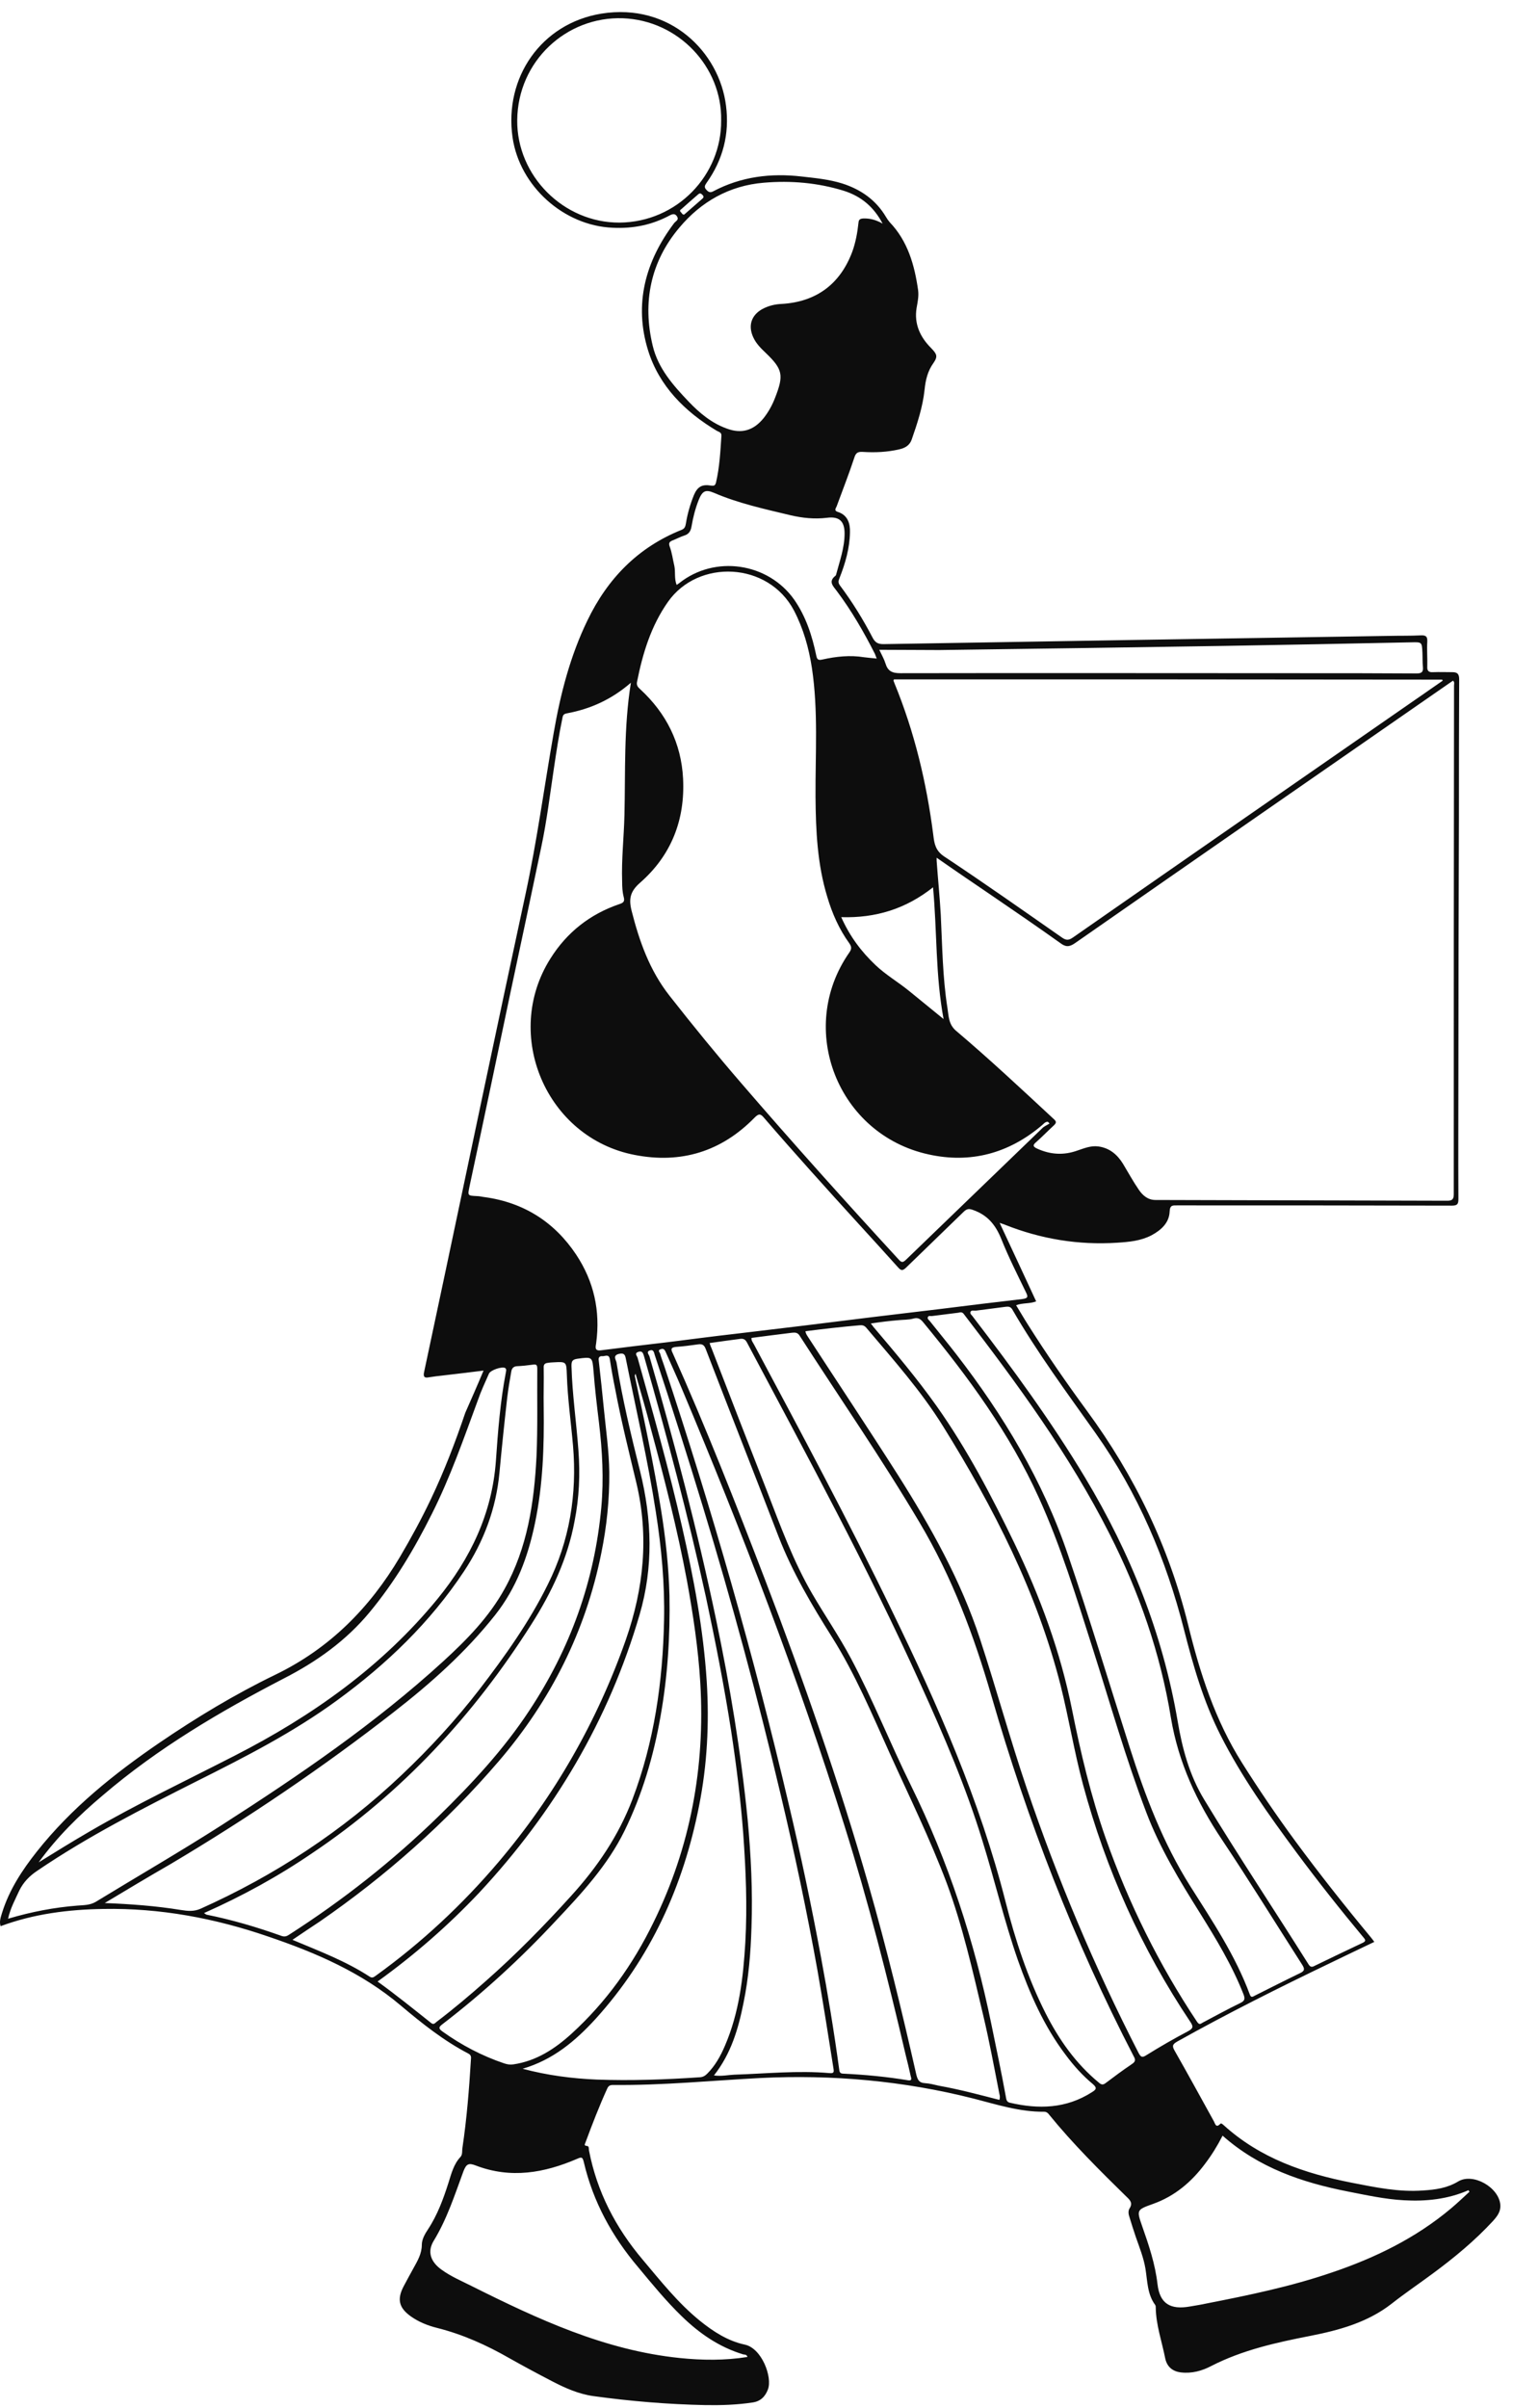 <svg width="188" height="299" viewBox="0 0 188 299" fill="none" xmlns="http://www.w3.org/2000/svg">
<path d="M60.082 170.184C58.293 170.407 56.663 170.599 55.033 170.791C54.458 170.855 53.883 170.918 53.308 171.014C52.701 171.142 52.573 170.918 52.701 170.343C53.563 166.285 54.426 162.227 55.289 158.169C58.612 142.48 61.903 126.759 65.29 111.07C66.728 104.424 67.623 97.682 68.805 90.972C69.636 86.178 70.85 81.45 72.991 77.04C75.483 71.864 79.254 67.965 84.686 65.792C85.101 65.633 85.165 65.345 85.229 64.994C85.421 63.779 85.772 62.597 86.22 61.479C86.667 60.424 87.242 60.105 88.361 60.296C88.744 60.36 88.872 60.264 88.968 59.913C89.415 57.996 89.511 56.079 89.639 54.13C89.671 53.682 89.351 53.65 89.064 53.49C85.101 51.126 81.906 47.931 80.532 43.521C78.743 37.769 80.181 32.433 83.791 27.672C83.951 27.48 84.335 27.321 84.175 26.969C83.983 26.586 83.727 26.49 83.28 26.714C81.043 27.928 78.679 28.407 76.123 28.279C70.051 28.024 64.587 23.135 63.693 17.096C62.606 9.619 67.272 2.908 74.717 1.694C83.248 0.32 89.383 6.455 90.214 13.133C90.661 16.648 89.83 19.844 87.785 22.72C87.562 23.039 87.466 23.263 87.785 23.582C88.073 23.902 88.297 23.934 88.648 23.742C92.099 21.921 95.806 21.473 99.64 21.921C101.334 22.112 103.027 22.272 104.657 22.783C106.957 23.518 108.843 24.828 110.089 26.937C110.217 27.161 110.376 27.385 110.536 27.576C112.805 29.941 113.636 32.913 114.083 36.044C114.179 36.811 114.019 37.514 113.891 38.249C113.572 40.23 114.339 41.859 115.681 43.202C116.384 43.936 116.575 44.224 116 45.055C115.265 46.077 115.01 47.164 114.882 48.41C114.658 50.519 113.987 52.564 113.284 54.577C113.028 55.312 112.453 55.631 111.75 55.791C110.249 56.142 108.747 56.206 107.213 56.111C106.606 56.079 106.35 56.206 106.159 56.813C105.488 58.858 104.689 60.872 103.954 62.885C103.858 63.108 103.602 63.396 104.082 63.556C105.328 63.939 105.647 64.994 105.615 66.08C105.583 68.061 105.04 69.946 104.305 71.8C104.145 72.183 104.145 72.375 104.369 72.694C105.903 74.739 107.245 76.912 108.427 79.181C108.747 79.788 109.098 79.98 109.769 79.98C130.731 79.628 151.66 79.277 172.621 78.957C173.931 78.925 175.241 78.957 176.519 78.893C177.127 78.861 177.382 78.989 177.35 79.66C177.286 80.683 177.382 81.737 177.35 82.76C177.318 83.335 177.542 83.495 178.085 83.463C178.884 83.431 179.683 83.463 180.482 83.463C181.089 83.463 181.312 83.686 181.312 84.357C181.281 90.045 181.281 95.733 181.281 101.452C181.249 111.933 181.217 122.413 181.217 132.894C181.217 138.23 181.185 143.535 181.217 148.871C181.217 149.51 181.089 149.701 180.386 149.701C169.01 149.67 157.635 149.67 146.292 149.67C145.717 149.67 145.365 149.606 145.333 150.468C145.269 151.842 144.279 152.737 143.096 153.376C141.754 154.079 140.316 154.207 138.847 154.303C134.022 154.622 129.357 153.855 124.851 152.066C124.723 152.002 124.564 151.97 124.212 151.842C125.778 155.165 127.248 158.361 128.749 161.588C127.951 161.908 127.12 161.748 126.257 162.067C126.768 162.898 127.248 163.729 127.759 164.528C130.06 168.17 132.52 171.717 135.076 175.2C140.988 183.252 145.237 192.04 147.634 201.753C149.104 207.76 150.989 213.608 154.344 218.912C156.421 222.203 158.594 225.399 160.894 228.53C163.93 232.652 167.093 236.646 170.353 240.576C170.48 240.736 170.608 240.896 170.768 241.12C168.947 241.982 167.157 242.845 165.368 243.708C158.913 246.807 152.523 250.003 146.292 253.486C145.749 253.805 145.589 253.997 145.94 254.604C147.602 257.512 149.199 260.451 150.829 263.391C150.989 263.679 151.085 264.286 151.628 263.711C151.756 263.583 151.916 263.774 152.043 263.87C156.581 267.992 162.109 269.878 167.988 271.028C170.928 271.603 173.835 272.21 176.839 271.986C178.341 271.891 179.811 271.699 181.185 270.868C183.038 269.75 186.265 271.603 186.425 273.776C186.489 274.607 186.042 275.182 185.53 275.757C183.262 278.217 180.705 280.326 178.021 282.307C176.296 283.585 174.538 284.768 172.877 286.078C169.905 288.378 166.39 289.337 162.812 290.04C158.562 290.871 154.376 291.797 150.51 293.779C149.359 294.386 148.081 294.737 146.739 294.577C145.685 294.45 145.014 293.874 144.79 292.852C144.375 290.743 143.64 288.698 143.608 286.525C143.608 286.429 143.608 286.301 143.544 286.206C142.553 284.864 142.585 283.266 142.33 281.7C142.106 280.358 141.595 279.08 141.147 277.802C140.86 276.971 140.604 276.14 140.348 275.31C140.221 274.958 140.157 274.543 140.348 274.223C140.796 273.552 140.412 273.169 139.965 272.753C136.642 269.494 133.319 266.203 130.379 262.592C130.219 262.368 130.028 262.209 129.74 262.209C126.704 262.241 123.861 261.314 120.985 260.579C112.294 258.374 103.442 257.576 94.464 258.023C88.392 258.342 82.29 258.95 76.186 258.886C75.803 258.886 75.611 258.981 75.451 259.333C74.461 261.506 73.598 263.742 72.767 265.979C72.704 266.203 72.48 266.427 72.959 266.459C73.215 266.49 73.151 266.81 73.183 267.002C74.173 272.146 76.506 276.62 79.861 280.582C82.098 283.234 84.239 285.95 86.955 288.155C88.616 289.497 90.438 290.679 92.546 291.126C94.655 291.574 95.997 295.152 95.422 296.686C95.071 297.613 94.464 298.188 93.473 298.316C91.556 298.603 89.607 298.667 87.658 298.635C82.993 298.54 78.359 298.156 73.726 297.517C71.905 297.261 70.243 296.526 68.645 295.696C66.856 294.769 65.067 293.81 63.309 292.82C60.465 291.19 57.494 289.848 54.298 289.049C53.148 288.762 52.03 288.315 51.039 287.612C49.569 286.557 49.314 285.503 50.145 283.905C50.56 283.138 50.943 282.403 51.359 281.668C51.87 280.742 52.413 279.847 52.413 278.729C52.413 278.058 52.797 277.387 53.18 276.811C54.362 275.022 55.097 273.009 55.736 270.996C56.088 269.878 56.375 268.727 57.206 267.833C57.494 267.545 57.398 267.066 57.462 266.682C58.005 263.04 58.293 259.397 58.516 255.722C58.548 255.403 58.548 255.179 58.197 254.987C55.129 253.39 52.445 251.249 49.825 249.044C44.968 244.922 39.248 242.462 33.305 240.449C26.691 238.18 19.885 236.902 12.855 237.03C8.51 237.094 4.196 237.637 0.074 239.17C-0.118 238.563 0.106 238.02 0.266 237.477C1.16 234.633 2.758 232.205 4.579 229.904C8.861 224.504 14.165 220.254 19.821 216.388C24.422 213.256 29.183 210.381 34.2 207.952C40.942 204.693 45.927 199.676 49.697 193.318C51.071 190.985 52.381 188.589 53.532 186.16C55.193 182.677 56.567 179.098 57.813 175.424C58.516 173.826 59.283 172.101 60.082 170.184ZM116.384 106.501C116.384 106.692 116.384 106.788 116.384 106.884C116.543 109.121 116.767 111.326 116.895 113.562C117.087 117.429 117.118 121.327 117.726 125.161C117.885 126.152 117.853 127.206 118.812 128.005C122.966 131.52 126.96 135.259 130.954 138.965C131.274 139.253 131.274 139.413 130.986 139.7C130.219 140.403 129.516 141.138 128.717 141.841C128.302 142.193 128.366 142.384 128.845 142.608C130.507 143.375 132.168 143.471 133.862 142.864C134.725 142.576 135.555 142.224 136.482 142.352C137.888 142.544 138.847 143.375 139.55 144.525C140.189 145.58 140.796 146.698 141.499 147.72C141.978 148.423 142.617 148.999 143.576 148.999C155.654 149.03 167.764 149.062 179.843 149.094C180.482 149.094 180.641 148.871 180.641 148.264C180.641 127.206 180.641 106.149 180.673 85.124C180.673 84.932 180.769 84.709 180.546 84.517C180.386 84.645 180.194 84.741 180.034 84.868C164.537 95.605 149.04 106.341 133.574 117.109C132.839 117.62 132.392 117.589 131.721 117.077C128.941 115.096 126.097 113.147 123.285 111.23C120.985 109.664 118.716 108.13 116.384 106.501ZM130.411 139.508C130.347 139.445 130.283 139.349 130.187 139.285C129.836 139.285 129.676 139.572 129.42 139.764C125.33 143.215 120.601 144.493 115.393 143.343C104.082 140.882 98.937 127.75 105.519 118.292C105.839 117.844 105.839 117.557 105.519 117.109C104.273 115.384 103.411 113.435 102.803 111.39C101.557 107.332 101.366 103.146 101.334 98.96C101.302 93.624 101.685 88.255 100.886 82.951C100.503 80.459 99.832 78.062 98.65 75.794C95.454 69.755 86.763 69.371 82.993 74.739C80.883 77.743 79.861 81.13 79.158 84.645C79.062 85.092 79.254 85.316 79.541 85.571C82.801 88.575 84.654 92.282 84.878 96.691C85.133 101.804 83.408 106.213 79.541 109.6C78.295 110.687 78.104 111.613 78.487 113.115C79.446 116.886 80.724 120.496 83.184 123.628C86.092 127.334 89.064 130.977 92.131 134.524C98.522 141.937 105.072 149.222 111.686 156.412C112.038 156.795 112.198 156.763 112.549 156.444C118.237 150.948 123.925 145.484 129.612 139.988C129.868 139.796 130.155 139.668 130.411 139.508ZM78.391 84.773C75.995 86.85 73.374 88.032 70.435 88.575C70.115 88.639 69.956 88.735 69.892 89.118C69.444 91.259 69.125 93.4 68.805 95.541C68.326 98.736 67.942 101.931 67.272 105.095C65.993 111.23 64.683 117.365 63.373 123.5C61.712 131.424 60.05 139.349 58.356 147.241C58.101 148.487 58.069 148.455 59.283 148.519C59.603 148.519 59.922 148.615 60.242 148.647C65.099 149.318 68.901 151.747 71.585 155.773C73.79 159.096 74.621 162.77 74.078 166.765C74.014 167.244 73.822 167.787 74.717 167.659C77.433 167.308 80.149 166.988 82.865 166.669C85.709 166.317 88.552 165.934 91.396 165.614C94.24 165.263 97.084 164.943 99.928 164.592C102.771 164.24 105.615 163.889 108.459 163.537C111.303 163.186 114.147 162.866 116.991 162.515C120.346 162.099 123.669 161.684 127.024 161.301C127.759 161.205 127.759 161.013 127.471 160.438C126.417 158.265 125.33 156.124 124.436 153.887C123.733 152.13 122.742 150.884 120.921 150.245C120.41 150.053 120.154 150.085 119.771 150.436C117.374 152.769 114.946 155.102 112.549 157.434C112.166 157.786 111.974 157.786 111.623 157.402C109.961 155.549 108.267 153.696 106.574 151.842C102.644 147.529 98.745 143.215 94.943 138.805C94.496 138.262 94.272 138.262 93.761 138.773C89.639 142.991 84.622 144.525 78.871 143.407C67.879 141.298 62.415 128.485 68.39 119.026C70.435 115.767 73.311 113.499 76.985 112.252C77.465 112.093 77.656 111.933 77.496 111.358C77.337 110.751 77.305 110.111 77.305 109.472C77.209 106.692 77.528 103.945 77.592 101.197C77.72 95.796 77.496 90.364 78.391 84.773ZM111.079 84.357C110.951 84.549 111.111 84.677 111.143 84.837C113.636 90.908 115.137 97.202 115.968 103.689C116.096 104.743 116.224 105.606 117.31 106.341C122.231 109.6 127.088 113.019 131.945 116.406C132.488 116.79 132.808 116.758 133.319 116.406C147.538 106.501 161.789 96.627 176.04 86.754C177.127 86.019 178.181 85.252 179.267 84.517C179.235 84.485 179.236 84.421 179.204 84.389C156.485 84.357 133.766 84.357 111.079 84.357ZM100.087 165.295C100.119 165.646 100.311 165.838 100.439 166.062C104.145 171.749 107.916 177.405 111.559 183.125C115.649 189.579 119.387 196.225 121.784 203.543C123.797 209.678 125.49 215.877 127.567 222.012C131.402 233.323 136.003 244.251 141.467 254.891C141.754 255.435 141.914 255.531 142.457 255.179C144.151 254.125 145.876 253.134 147.634 252.207C148.273 251.856 148.305 251.632 147.889 251.025C141.818 241.95 137.409 232.109 134.565 221.564C133.479 217.506 132.807 213.352 131.785 209.262C128.845 197.695 123.477 187.215 117.214 177.149C114.466 172.708 110.983 168.81 107.628 164.847C107.373 164.56 107.117 164.528 106.798 164.56C104.561 164.751 102.324 165.007 100.087 165.295ZM93.377 166.125C93.345 166.477 93.569 166.701 93.697 166.956C99.576 177.948 105.456 188.908 110.888 200.124C116.543 211.755 121.752 223.545 124.947 236.135C126.161 240.896 127.695 245.593 129.932 250.003C131.593 253.262 133.67 256.233 136.546 258.598C136.866 258.886 137.089 258.886 137.409 258.63C138.463 257.831 139.55 257.032 140.636 256.297C141.115 255.978 141.115 255.754 140.86 255.307C133.447 240.992 127.663 226.07 123.19 210.572C121.017 203.063 118.301 195.842 114.275 189.068C109.578 181.143 104.337 173.571 99.353 165.838C99.097 165.422 98.745 165.454 98.394 165.486C96.796 165.678 95.103 165.902 93.377 166.125ZM124.18 260.739C124.276 260.451 124.244 260.228 124.18 260.004C123.541 256.745 122.934 253.454 122.167 250.226C120.857 244.698 119.611 239.139 117.63 233.802C115.553 228.306 112.965 223.034 110.536 217.666C108.331 212.777 106.254 207.856 103.411 203.319C100.886 199.325 98.49 195.267 96.764 190.857C93.761 183.061 90.693 175.296 87.69 167.499C87.498 166.988 87.242 166.86 86.763 166.924C85.836 167.052 84.91 167.18 83.983 167.244C83.344 167.308 83.344 167.531 83.6 168.043C87.754 177.309 91.46 186.767 95.103 196.257C99.864 208.687 104.241 221.213 107.916 234.026C110.153 241.823 112.07 249.715 113.859 257.607C114.019 258.247 114.211 258.63 114.946 258.662C115.521 258.694 116.096 258.854 116.671 258.981C119.195 259.429 121.688 260.1 124.18 260.739ZM88.169 166.765C88.265 167.052 88.329 167.244 88.424 167.436C90.693 173.315 92.962 179.162 95.263 185.042C96.956 189.419 98.554 193.829 100.918 197.887C102.484 200.571 104.241 203.127 105.711 205.875C108.459 211.02 110.6 216.452 113.188 221.692C117.853 231.15 121.081 241.056 123.19 251.377C123.797 254.348 124.436 257.32 124.979 260.324C125.043 260.643 125.043 260.995 125.49 261.09C129.069 261.921 132.488 261.825 135.683 259.78C136.195 259.461 136.354 259.269 135.811 258.79C134.501 257.703 133.383 256.457 132.392 255.115C129.708 251.568 127.951 247.542 126.481 243.388C124.787 238.531 123.605 233.483 122.071 228.562C120.026 221.884 117.278 215.493 114.402 209.166C107.852 194.66 100.247 180.696 92.802 166.669C92.578 166.253 92.291 166.189 91.907 166.253C90.693 166.413 89.479 166.573 88.169 166.765ZM36.341 240.864C39.696 242.27 42.987 243.516 45.927 245.433C46.31 245.689 46.502 245.433 46.758 245.274C52.381 241.215 57.43 236.518 61.935 231.214C68.901 223.002 74.173 213.8 77.752 203.639C79.989 197.248 80.66 190.761 79.062 184.083C78.136 180.217 77.177 176.382 76.442 172.484C76.186 171.238 75.963 169.992 75.771 168.746C75.643 168.075 75.164 168.426 74.844 168.394C74.493 168.362 74.333 168.554 74.397 168.937C74.621 170.95 74.844 172.931 75.036 174.945C75.292 177.565 75.675 180.153 75.707 182.805C75.739 186.192 75.388 189.547 74.717 192.838C72.767 202.552 68.454 211.116 61.999 218.657C55.449 226.293 47.972 232.908 39.728 238.595C38.609 239.33 37.523 240.065 36.341 240.864ZM78.966 170.567C78.902 170.727 78.871 170.791 78.871 170.823C80.053 176.319 81.235 181.846 82.13 187.406C82.705 190.953 83.088 194.5 83.184 198.079C83.28 203.127 82.96 208.176 82.066 213.161C81.203 218.081 79.797 222.842 77.592 227.348C75.484 231.63 72.288 235.08 69.061 238.499C64.715 243.165 60.05 247.446 54.969 251.345C54.554 251.664 54.426 251.856 54.969 252.239C57.334 253.933 59.89 255.275 62.638 256.202C63.022 256.329 63.373 256.393 63.789 256.329C66.632 255.914 68.933 254.412 71.01 252.527C75.324 248.597 78.647 243.932 81.203 238.691C85.804 229.329 87.626 219.391 87.019 209.007C86.763 204.693 86.124 200.475 85.357 196.257C84.175 189.931 82.577 183.668 80.883 177.437C80.308 175.168 79.637 172.931 78.966 170.567ZM108.204 164.336C108.363 164.528 108.459 164.656 108.523 164.751C111.239 167.947 113.955 171.174 116.384 174.593C120.186 179.961 123.222 185.777 126.065 191.656C129.229 198.238 131.753 205.044 133.191 212.202C134.277 217.634 135.555 223.034 137.409 228.306C140.253 236.359 144.023 243.963 148.752 251.057C149.04 251.472 149.2 251.281 149.423 251.153C150.957 250.354 152.491 249.491 154.088 248.725C154.695 248.437 154.727 248.181 154.504 247.606C153.098 244.027 151.117 240.768 149.104 237.541C146.579 233.515 144.119 229.489 142.425 225.015C139.869 218.305 137.92 211.403 135.747 204.597C133.734 198.302 131.817 191.976 129.069 185.936C125.458 177.98 120.314 170.982 114.786 164.272C114.434 163.825 114.115 163.537 113.476 163.729C112.901 163.889 112.262 163.857 111.654 163.921C110.536 164.017 109.45 164.144 108.204 164.336ZM119.1 162.994C118.141 163.122 116.991 163.25 115.808 163.409C115.649 163.441 115.393 163.314 115.297 163.537C115.201 163.729 115.393 163.889 115.521 164.017C116.607 165.391 117.726 166.733 118.812 168.139C124.691 175.743 129.58 183.859 132.68 192.998C135.396 200.954 137.824 209.007 140.38 216.995C142.298 223.002 144.502 228.818 147.889 234.186C150.637 238.531 153.513 242.813 155.303 247.67C155.462 248.117 155.718 247.894 155.974 247.766C157.827 246.839 159.648 245.913 161.501 245.018C162.141 244.73 162.141 244.475 161.789 243.932C158.466 238.755 155.239 233.515 151.82 228.402C148.72 223.769 146.42 218.848 145.493 213.288C144.183 205.268 141.531 197.663 137.856 190.442C132.903 180.664 126.449 171.877 119.803 163.218C119.675 163.026 119.515 162.866 119.1 162.994ZM64.939 256.873C68.07 257.703 71.106 258.087 74.141 258.215C78.423 258.374 82.705 258.215 86.987 257.927C87.37 257.895 87.626 257.735 87.881 257.48C88.872 256.489 89.543 255.275 90.086 253.997C91.844 249.907 92.355 245.561 92.61 241.184C92.866 236.678 92.674 232.205 92.355 227.731C92.035 223.45 91.492 219.168 90.853 214.95C89.99 209.39 88.904 203.862 87.722 198.334C85.517 188.269 82.865 178.3 80.021 168.394C79.925 168.075 79.829 167.691 79.35 167.851C78.775 168.011 79.158 168.362 79.222 168.586C81.171 175.552 83.152 182.517 84.75 189.579C86.188 195.906 87.402 202.296 87.817 208.783C88.137 213.959 87.881 219.136 86.859 224.248C84.91 234.186 80.852 243.133 73.982 250.706C71.489 253.422 68.741 255.754 64.939 256.873ZM1.001 238.244C3.908 237.381 6.752 236.838 9.628 236.614C10.363 236.55 11.13 236.582 11.865 236.167C17.105 232.972 22.409 229.904 27.554 226.613C37.172 220.446 46.598 214.023 55.065 206.291C58.005 203.607 60.785 200.763 62.702 197.28C65.546 192.167 66.377 186.544 66.664 180.824C66.824 177.213 66.728 173.603 66.76 169.96C66.76 169.449 66.632 169.385 66.185 169.449C65.514 169.544 64.875 169.608 64.204 169.64C63.789 169.672 63.597 169.928 63.533 170.279C63.341 171.366 63.15 172.484 63.022 173.571C62.67 176.67 62.351 179.738 62.063 182.837C61.648 187.31 60.114 191.4 57.654 195.107C53.436 201.466 48.036 206.642 41.901 211.116C36.437 215.11 30.429 218.177 24.422 221.181C17.648 224.6 10.906 228.019 4.611 232.301C3.653 232.94 2.918 233.706 2.406 234.729C1.895 235.847 1.288 236.934 1.001 238.244ZM89.607 14.955C89.735 8.309 84.302 2.525 77.401 2.269C70.403 2.014 64.332 7.574 64.268 14.923C64.204 21.825 70.019 27.672 76.985 27.64C84.143 27.576 89.671 21.729 89.607 14.955ZM109.673 27.768C108.587 25.723 107.053 24.381 104.816 23.678C101.589 22.688 98.266 22.4 94.911 22.688C90.597 23.039 87.082 25.084 84.43 28.247C80.852 32.465 79.797 37.514 81.107 42.946C81.778 45.758 83.663 47.867 85.581 49.88C86.923 51.286 88.424 52.532 90.278 53.203C92.131 53.906 93.633 53.459 94.879 51.925C95.486 51.158 95.965 50.295 96.317 49.368C97.403 46.589 97.275 45.854 95.135 43.809C94.528 43.233 93.952 42.658 93.601 41.891C92.93 40.453 93.345 39.143 94.719 38.377C95.486 37.961 96.317 37.769 97.148 37.737C101.429 37.482 104.401 35.277 105.903 31.251C106.318 30.101 106.542 28.886 106.67 27.672C106.702 27.257 106.861 27.161 107.245 27.129C108.012 27.097 108.779 27.257 109.673 27.768ZM46.917 246.04C49.218 247.702 51.391 249.459 53.563 251.185C53.883 251.441 54.043 251.217 54.235 251.057C56.343 249.459 58.389 247.734 60.37 245.977C64.108 242.685 67.591 239.139 70.946 235.432C74.205 231.853 76.857 227.955 78.583 223.418C81.299 216.26 82.353 208.815 82.513 201.21C82.609 196.673 82.194 192.199 81.491 187.726C80.5 181.303 79.03 175.008 77.752 168.65C77.656 168.17 77.496 167.979 76.921 168.107C76.091 168.298 76.538 168.841 76.602 169.161C77.337 173.73 78.423 178.236 79.541 182.709C81.011 188.652 81.203 194.564 79.478 200.475C75.643 213.608 68.837 225.047 59.539 235.017C55.672 239.107 51.487 242.749 46.917 246.04ZM13.015 236.295C16.21 236.423 19.342 236.646 22.473 237.157C23.304 237.285 24.071 237.381 24.933 236.998C34.2 232.844 42.572 227.348 49.921 220.382C53.404 217.091 56.631 213.576 59.571 209.774C62.734 205.652 65.77 201.402 68.07 196.737C70.786 191.305 71.713 185.521 71.202 179.514C70.946 176.574 70.531 173.666 70.435 170.727C70.371 169.065 70.403 169.065 68.709 169.161C68.486 169.161 68.294 169.193 68.07 169.225C67.719 169.257 67.527 169.417 67.559 169.832C67.591 171.494 67.527 173.123 67.559 174.785C67.623 179.61 67.463 184.403 66.473 189.132C65.61 193.286 64.172 197.184 61.52 200.539C57.877 205.14 53.532 209.007 48.93 212.585C40.111 219.455 30.845 225.718 21.227 231.438C18.447 233.035 15.731 234.665 13.015 236.295ZM92.866 292.66C92.802 292.341 92.546 292.373 92.355 292.341C89.383 291.446 86.923 289.752 84.718 287.612C82.769 285.726 81.043 283.617 79.318 281.54C76.059 277.706 73.694 273.392 72.544 268.472C72.384 267.833 72.288 267.801 71.713 268.056C67.623 269.814 63.469 270.549 59.123 268.887C58.229 268.535 57.941 268.695 57.59 269.59C56.503 272.53 55.545 275.533 53.883 278.249C53.052 279.623 53.532 280.869 54.874 281.828C56.024 282.659 57.302 283.202 58.58 283.841C66.824 287.963 75.132 291.829 84.462 292.788C87.274 293.076 90.054 293.107 92.866 292.66ZM25.349 237.541C25.509 237.637 25.573 237.701 25.637 237.733C28.832 238.372 31.963 239.298 34.999 240.385C35.382 240.513 35.638 240.417 35.925 240.225C42.604 235.943 48.771 231.086 54.458 225.558C58.612 221.5 62.574 217.251 65.77 212.394C70.85 204.725 73.886 196.321 74.717 187.151C75.036 183.636 74.844 180.153 74.429 176.67C74.173 174.561 73.918 172.452 73.758 170.343C73.598 168.458 73.63 168.458 71.745 168.714C71.074 168.81 71.01 169.065 71.01 169.608C71.106 173.123 71.617 176.574 71.873 180.089C72.096 183.061 71.969 185.968 71.393 188.876C70.531 193.541 68.55 197.727 66.025 201.689C58.868 212.969 49.953 222.619 38.801 230.096C34.583 232.972 30.11 235.432 25.349 237.541ZM112.869 258.31C113.38 258.374 113.22 258.023 113.156 257.767C112.965 256.905 112.773 256.074 112.549 255.211C110.312 245.625 107.884 236.103 104.944 226.741C99.161 208.272 92.227 190.25 84.718 172.42C84.079 170.886 83.376 169.385 82.705 167.851C82.577 167.563 82.417 167.404 82.098 167.531C81.65 167.659 82.002 167.947 82.034 168.107C82.162 168.586 82.353 169.065 82.513 169.544C88.457 187.438 93.665 205.524 97.978 223.897C99.48 230.224 100.822 236.582 102.005 242.973C102.867 247.606 103.634 252.239 104.273 256.936C104.305 257.256 104.369 257.48 104.785 257.48C107.469 257.607 110.185 257.863 112.869 258.31ZM124.979 162.259C123.733 162.419 122.519 162.579 121.272 162.738C121.049 162.77 120.729 162.643 120.601 162.866C120.474 163.154 120.793 163.314 120.921 163.537C125.874 169.992 130.667 176.542 134.852 183.508C140.476 192.87 144.47 202.84 146.324 213.672C146.899 217.091 147.794 220.446 149.647 223.481C153.833 230.383 158.306 237.094 162.588 243.9C162.812 244.251 163.003 244.283 163.355 244.091C165.336 243.133 167.317 242.174 169.298 241.247C169.713 241.056 169.713 240.896 169.426 240.576C166.55 237.125 163.77 233.611 161.086 230C157.635 225.335 154.28 220.638 151.66 215.461C149.551 211.307 148.273 206.866 147.123 202.36C144.886 193.573 141.403 185.393 136.131 177.948C132.552 172.9 128.877 167.947 125.778 162.579C125.554 162.227 125.299 162.227 124.979 162.259ZM151.915 265.18C151.244 266.49 150.542 267.609 149.743 268.663C148.049 270.932 145.972 272.689 143.288 273.648C141.243 274.383 141.211 274.383 141.914 276.396C142.745 278.76 143.544 281.125 143.831 283.649C144.119 286.046 145.429 286.813 147.826 286.397C148.528 286.27 149.231 286.174 149.934 286.014C155.175 284.991 160.415 283.905 165.464 282.179C170.864 280.358 175.912 277.898 180.29 274.223C181.089 273.552 181.824 272.849 182.591 272.146C182.559 272.082 182.495 272.018 182.463 271.954C179.907 273.073 177.19 273.36 174.443 273.201C172.078 273.073 169.777 272.562 167.477 272.114C161.789 270.996 156.421 269.175 151.915 265.18ZM88.712 257.703C89.671 257.831 90.469 257.639 91.236 257.607C95.199 257.48 99.161 257.064 103.123 257.416C103.602 257.448 103.634 257.288 103.57 256.873C102.931 252.814 102.292 248.756 101.589 244.73C100.279 237.413 98.745 230.16 97.02 222.906C94.176 210.86 90.949 198.941 87.338 187.087C85.421 180.792 83.44 174.529 81.363 168.266C81.267 167.979 81.235 167.499 80.724 167.691C80.276 167.851 80.628 168.202 80.692 168.394C83.823 179.194 86.667 190.058 88.968 201.05C90.693 209.262 92.067 217.538 92.898 225.91C93.313 230.351 93.537 234.825 93.377 239.298C93.281 242.462 93.026 245.593 92.387 248.693C91.748 251.888 90.853 254.987 88.712 257.703ZM4.803 231.246C6.912 229.936 8.989 228.658 11.13 227.412C17.009 223.993 23.144 221.085 29.183 217.986C38.801 213.065 47.492 206.93 54.394 198.494C58.452 193.509 61.136 187.949 61.616 181.431C61.871 177.724 62.159 174.018 62.862 170.375C62.894 170.215 62.958 169.992 62.766 169.864C62.383 169.64 60.945 170.12 60.753 170.567C60.274 171.653 59.763 172.74 59.379 173.858C57.622 178.619 55.96 183.412 53.659 187.981C51.487 192.327 49.026 196.449 45.927 200.188C42.987 203.734 39.344 206.323 35.286 208.4C27.33 212.522 19.629 217.059 12.791 222.906C9.82 225.399 7.104 228.083 4.803 231.246ZM108.938 81.769C108.843 81.545 108.779 81.354 108.715 81.194C107.341 78.478 105.807 75.826 103.986 73.397C103.538 72.79 102.867 72.215 103.826 71.48C103.858 71.448 103.89 71.384 103.89 71.352C104.337 69.659 104.944 68.029 104.944 66.24C104.944 64.706 104.273 64.099 102.771 64.291C101.206 64.482 99.704 64.323 98.202 63.971C95.007 63.204 91.748 62.501 88.712 61.191C87.658 60.744 87.274 60.968 86.827 62.054C86.412 63.108 86.124 64.195 85.932 65.345C85.836 65.888 85.645 66.304 85.037 66.495C84.526 66.655 84.079 66.911 83.568 67.103C83.184 67.262 83.056 67.422 83.216 67.869C83.504 68.636 83.6 69.467 83.791 70.266C83.951 71.033 83.759 71.832 84.079 72.63C84.207 72.534 84.302 72.471 84.398 72.407C88.808 68.892 95.422 69.85 98.681 74.452C100.151 76.561 100.918 78.957 101.429 81.418C101.525 81.929 101.717 81.993 102.164 81.897C103.89 81.513 105.615 81.322 107.373 81.609C107.82 81.673 108.331 81.705 108.938 81.769ZM109.258 80.683C109.609 81.418 109.865 81.865 110.025 82.376C110.312 83.335 110.856 83.59 111.878 83.59C128.622 83.558 145.365 83.59 162.109 83.59C166.742 83.59 171.375 83.59 176.008 83.622C176.615 83.622 176.871 83.463 176.807 82.823C176.743 82.216 176.775 81.609 176.743 81.002C176.679 79.724 176.679 79.724 175.369 79.756C167.573 79.916 159.776 80.076 151.979 80.203C140.221 80.395 128.462 80.555 116.703 80.715C114.275 80.715 111.878 80.683 109.258 80.683ZM104.529 113.882C105.583 116.246 107.021 118.164 108.779 119.825C110.057 121.039 111.591 121.934 112.933 123.021C114.339 124.171 115.713 125.289 117.246 126.535C116.224 121.071 116.447 115.671 115.936 110.175C112.549 112.859 108.811 114.01 104.529 113.882ZM85.005 26.65C85.069 26.586 85.165 26.522 85.229 26.458C85.9 25.883 86.571 25.276 87.242 24.701C87.434 24.541 87.498 24.413 87.274 24.189C87.114 24.03 86.987 23.934 86.763 24.125C86.06 24.733 85.357 25.34 84.686 25.947C84.558 26.043 84.398 26.139 84.59 26.33C84.718 26.426 84.75 26.65 85.005 26.65Z" fill="#0D0D0D"/>
</svg>
